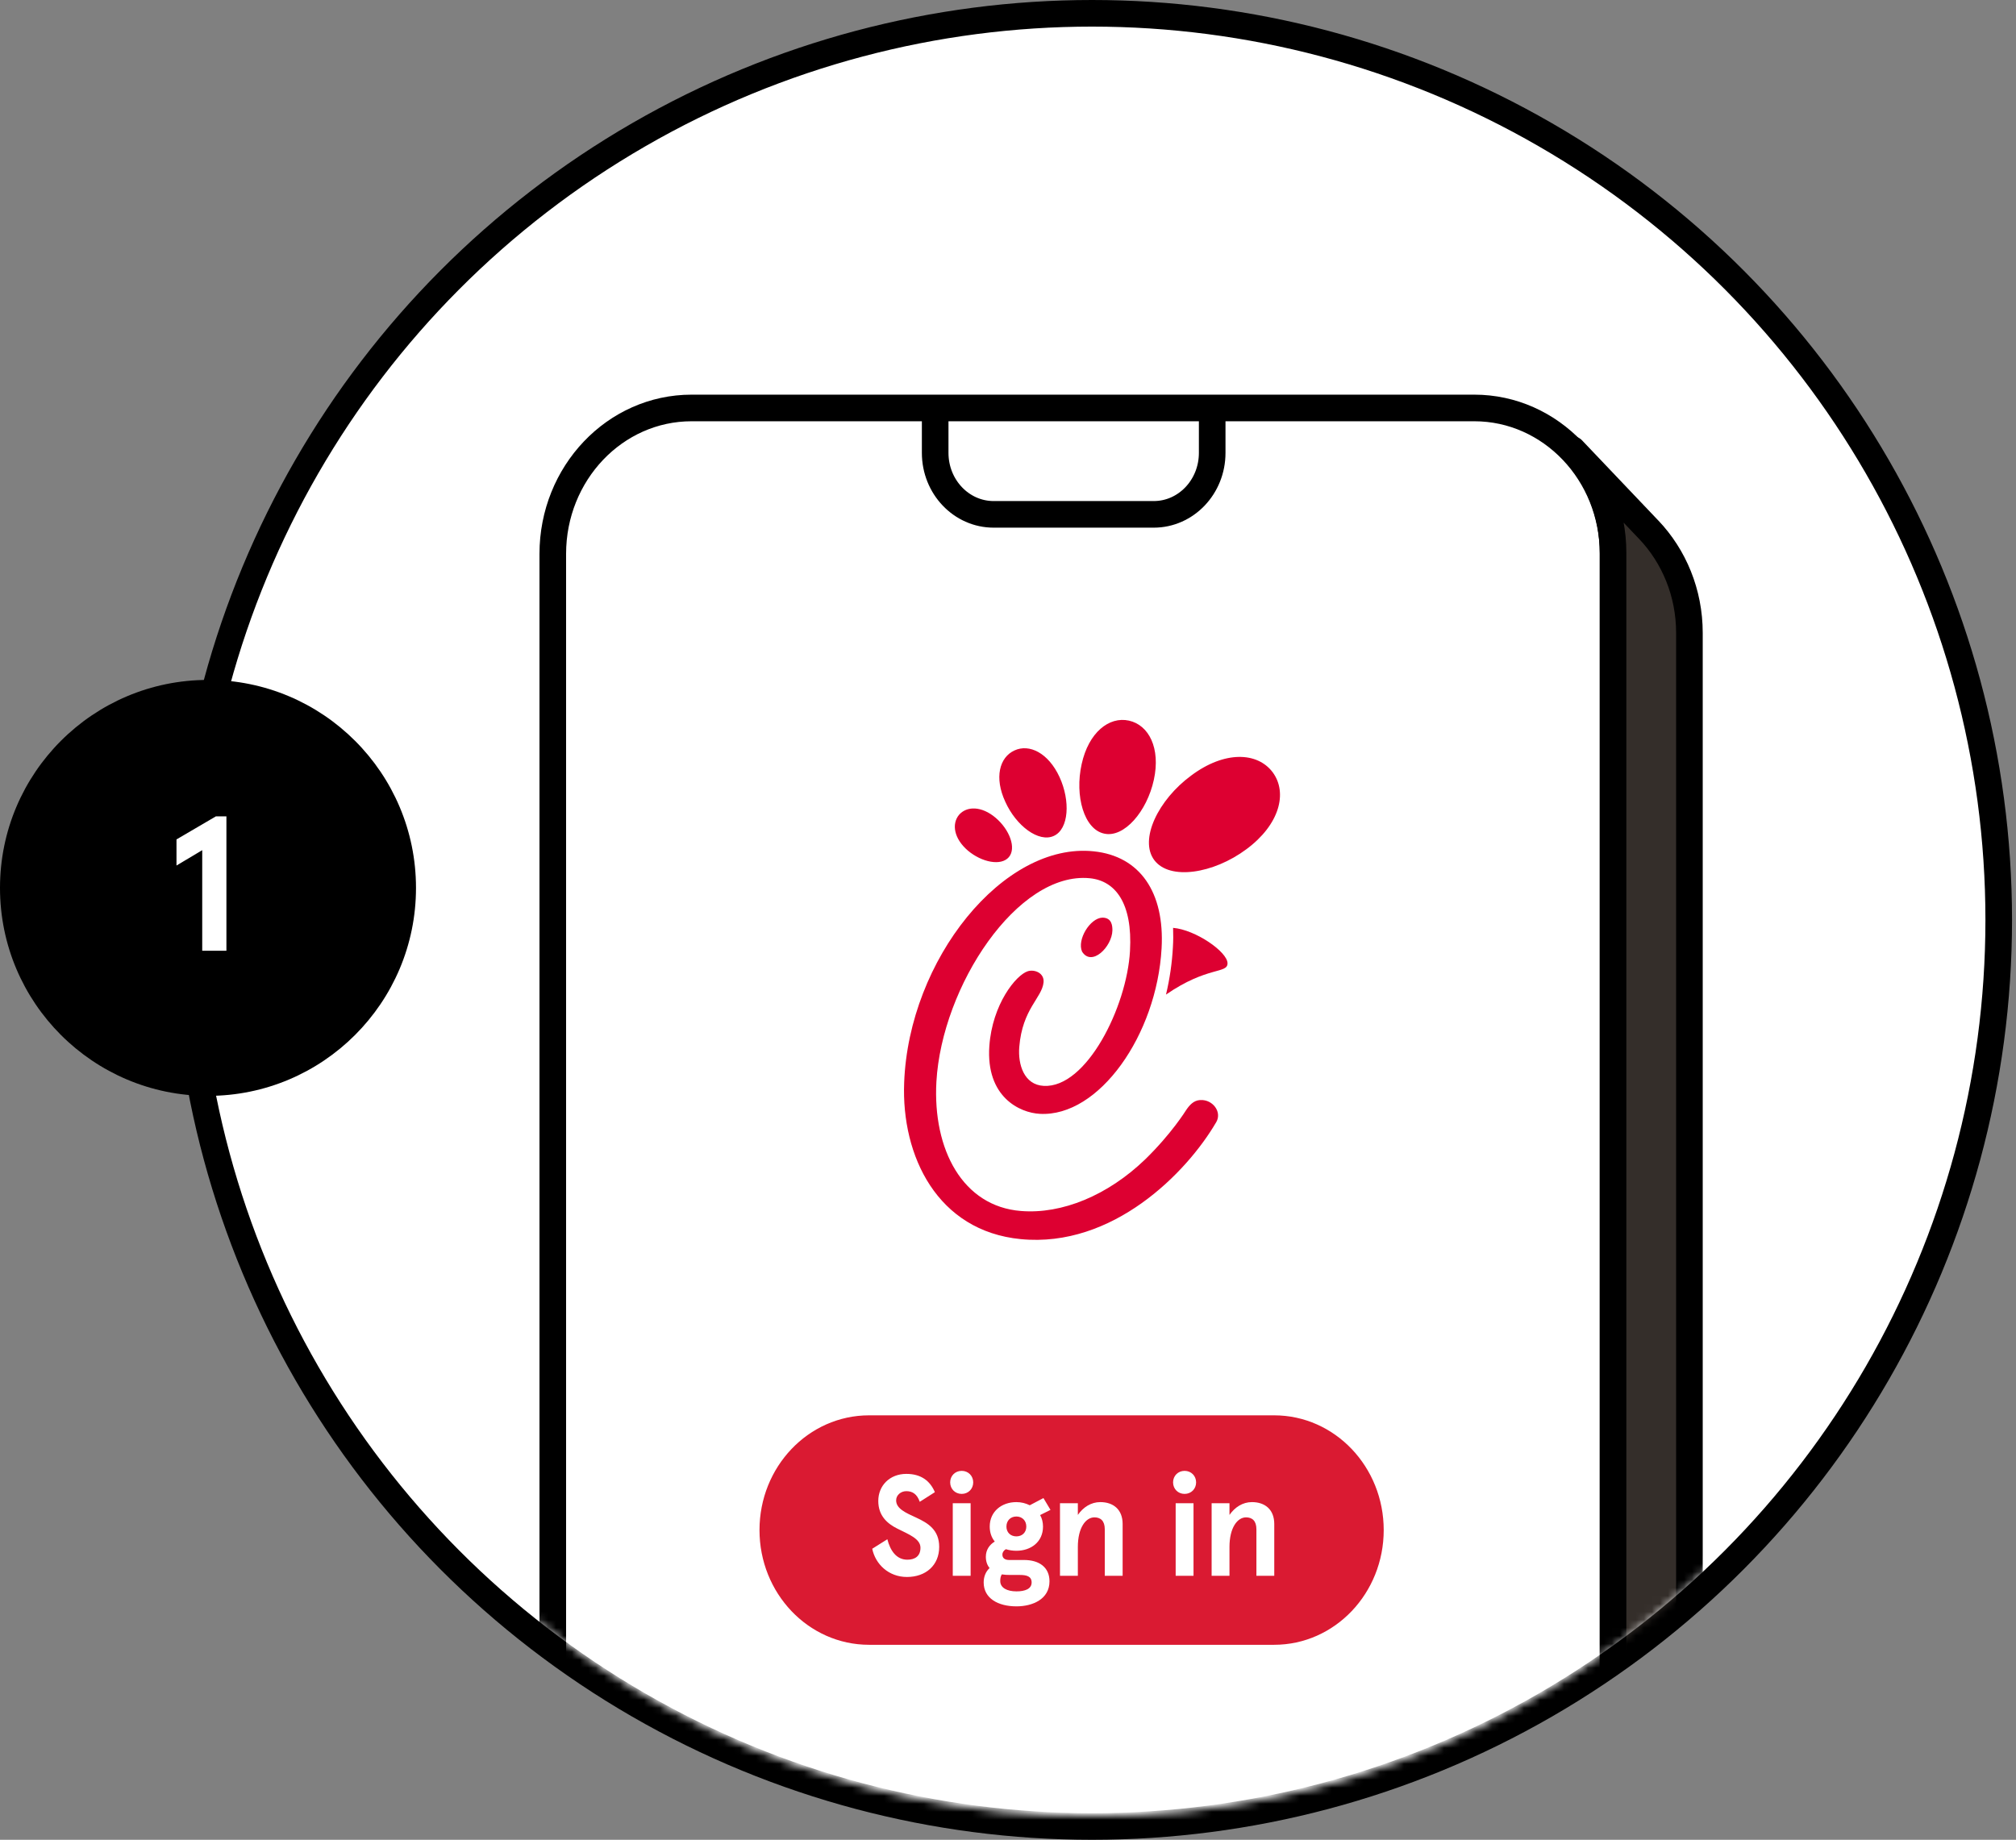 <?xml version="1.0" encoding="UTF-8"?> <svg xmlns="http://www.w3.org/2000/svg" width="252" height="230" viewBox="0 0 252 230" fill="none"><rect x="0" y="0" width="252" height="230" fill="#808080" stroke="none"/><circle cx="136.504" cy="115" r="113.337" fill="white" stroke="black" stroke-width="3.326"></circle><mask id="mask0_6367_5325" style="mask-type:alpha" maskUnits="userSpaceOnUse" x="25" y="5" width="223" height="223"><ellipse cx="136.504" cy="116.027" rx="111" ry="111.001" fill="#FCF9F4"></ellipse></mask><g mask="url(#mask0_6367_5325)"><path d="M184.283 296.664H86.449C81.656 296.664 77.323 294.621 74.18 291.321C71.041 288.021 69.098 283.46 69.098 278.421V69.243C69.098 64.204 71.041 59.647 74.18 56.343C77.319 53.043 81.656 51 86.449 51H184.283C189.076 51 193.409 53.043 196.552 56.343C199.691 59.643 201.634 64.204 201.634 69.243V278.426C201.634 283.465 199.691 288.021 196.552 291.325C193.413 294.625 189.076 296.668 184.283 296.668V296.664Z" fill="white" stroke="black" stroke-width="3.326" stroke-linecap="round" stroke-linejoin="round"></path><path d="M206.092 66.226L196.549 56.193C199.687 59.493 201.631 64.053 201.631 69.092V278.275C201.631 283.315 199.687 287.871 196.549 291.175C193.41 294.475 189.072 296.518 184.279 296.518H86.45C81.657 296.518 77.323 294.475 74.181 291.175L83.724 301.208C86.863 304.508 91.201 306.552 95.994 306.552H193.827C198.62 306.552 202.953 304.508 206.096 301.208C209.235 297.909 211.178 293.348 211.178 288.309V79.126C211.178 74.087 209.235 69.531 206.096 66.226H206.092Z" fill="#342E2A" stroke="black" stroke-width="3.326" stroke-linecap="round" stroke-linejoin="round"></path><path d="M151.524 51.568V56.616C151.524 60.864 148.25 64.302 144.214 64.302H124.208C120.168 64.302 116.897 60.859 116.897 56.616V51.327" stroke="black" stroke-width="3.326" stroke-linecap="round" stroke-linejoin="round"></path><path d="M159.27 178H108.631C101.655 178 96 183.945 96 191.28C96 198.614 101.655 204.559 108.631 204.559H159.27C166.246 204.559 171.901 198.614 171.901 191.28C171.901 183.945 166.246 178 159.27 178Z" fill="#DA1A32" stroke="#DA1A32" stroke-width="2.126" stroke-linecap="round" stroke-linejoin="round"></path><path d="M113.367 197.144C111.081 197.144 109.425 195.542 109.029 193.616L110.919 192.428C111.279 193.832 112.035 194.984 113.421 194.984C114.357 194.984 115.059 194.552 115.059 193.49C115.059 192.374 113.637 191.834 112.161 191.096C110.937 190.484 109.785 189.512 109.785 187.64C109.785 185.732 111.207 184.256 113.295 184.256C115.077 184.256 116.247 185.084 116.859 186.542L114.969 187.748C114.627 186.758 114.033 186.416 113.295 186.416C112.611 186.416 112.017 186.902 112.017 187.568C112.017 188.612 113.241 189.134 114.537 189.728C116.013 190.412 117.399 191.258 117.399 193.382C117.399 195.686 115.725 197.144 113.367 197.144ZM120.212 186.758C119.384 186.758 118.772 186.128 118.772 185.318C118.772 184.508 119.384 183.878 120.212 183.878C121.04 183.878 121.652 184.508 121.652 185.318C121.652 186.128 121.04 186.758 120.212 186.758ZM119.096 197V187.928H121.328V197H119.096ZM127.064 200.816C124.742 200.816 122.96 199.808 122.96 197.828C122.96 197.09 123.23 196.46 123.698 196.028C123.41 195.686 123.23 195.2 123.23 194.624C123.23 193.76 123.68 193.112 124.346 192.716C123.95 192.23 123.716 191.6 123.716 190.844C123.716 188.954 125.21 187.784 127.046 187.784C127.658 187.784 128.216 187.928 128.72 188.18L130.43 187.28L131.312 188.756L130.016 189.404C130.25 189.818 130.376 190.304 130.376 190.844C130.376 192.752 128.882 193.868 127.046 193.868C126.578 193.868 126.128 193.796 125.732 193.67C125.462 193.832 125.3 194.066 125.3 194.354C125.3 194.786 125.606 195.02 126.146 195.02H128C129.908 195.02 131.186 195.938 131.186 197.684C131.186 199.916 129.08 200.816 127.064 200.816ZM127.046 192.068C127.766 192.068 128.288 191.582 128.288 190.844C128.288 190.088 127.766 189.584 127.046 189.584C126.326 189.584 125.804 190.088 125.804 190.844C125.804 191.582 126.326 192.068 127.046 192.068ZM127.064 198.944C128.126 198.944 128.954 198.638 128.954 197.828C128.954 197.072 128.342 196.892 127.496 196.892H126.272C125.894 196.892 125.552 196.874 125.228 196.82C125.084 197.036 125.03 197.306 125.03 197.648C125.03 198.512 125.894 198.944 127.064 198.944ZM132.499 197V187.928H134.731V189.386C135.397 188.432 136.369 187.784 137.539 187.784C139.159 187.784 140.329 188.702 140.329 190.52V197H138.097V191.186C138.097 190.106 137.557 189.692 136.801 189.692C135.721 189.692 134.731 190.988 134.731 193.382V197H132.499ZM148.074 186.758C147.246 186.758 146.634 186.128 146.634 185.318C146.634 184.508 147.246 183.878 148.074 183.878C148.902 183.878 149.514 184.508 149.514 185.318C149.514 186.128 148.902 186.758 148.074 186.758ZM146.958 197V187.928H149.19V197H146.958ZM151.453 197V187.928H153.685V189.386C154.351 188.432 155.323 187.784 156.493 187.784C158.113 187.784 159.283 188.702 159.283 190.52V197H157.051V191.186C157.051 190.106 156.511 189.692 155.755 189.692C154.675 189.692 153.685 190.988 153.685 193.382V197H151.453Z" fill="white"></path><path d="M144.284 107.525C146.193 110.078 151.662 109.243 155.794 106.169C159.955 103.095 160.976 99.105 159.09 96.551C157.181 93.998 153.073 93.84 148.914 96.943C144.756 99.993 142.375 104.971 144.284 107.525ZM138.032 104.215C140.516 104.763 143.369 101.451 144.231 97.489C145.094 93.527 143.604 90.635 141.117 90.088C138.633 89.539 136.07 91.573 135.205 95.534C134.319 99.522 135.519 103.694 138.032 104.215ZM145.75 124.336C150.929 120.766 153.44 121.756 153.44 120.427C153.44 118.995 149.439 116.229 146.636 115.995C146.665 116.778 146.665 117.584 146.612 118.42C146.507 120.374 146.22 122.381 145.75 124.336ZM120.974 106.327C122.727 107.811 125.135 108.281 126.1 107.162C127.07 106.04 126.208 103.721 124.454 102.234C122.701 100.749 120.844 100.749 119.876 101.869C118.935 103.014 119.249 104.84 120.974 106.327ZM131.727 104.501C133.61 103.642 133.818 100.124 132.434 97.126C131.044 94.129 128.665 92.955 126.809 93.816C124.924 94.675 124.27 97.229 125.659 100.227C127.017 103.25 129.842 105.363 131.727 104.501ZM139.05 116.31C139.05 115.813 139.026 114.718 137.797 114.718C136.252 114.77 134.604 117.482 135.258 118.966C136.463 120.894 139 118.367 139.052 116.307L139.05 116.31Z" fill="#DD0031"></path><path d="M152.029 140.288C152.786 138.985 151.557 137.448 150.091 137.524H149.988C149.202 137.577 148.68 138.15 148.234 138.827C148.234 138.827 146.43 141.746 143.132 144.954C138.475 149.436 132.747 151.808 127.619 151.39C120.346 150.818 116.58 143.729 117.05 135.231C117.73 123.293 127.202 108.907 136.226 109.792C139.392 110.105 141.591 112.868 141.249 118.89C140.856 125.873 135.809 136.04 130.469 135.751C128.011 135.622 127.226 133.092 127.41 130.878C127.803 126.081 130.261 124.754 130.445 122.799C130.551 121.653 129.346 121.157 128.481 121.415C126.991 121.885 124.035 125.56 123.668 130.773C123.225 137.133 127.463 139.114 129.973 139.245C137.375 139.663 144.598 129.365 145.199 118.551C145.592 111.565 142.504 107.031 136.724 106.429C125.448 105.231 113.598 119.957 113.021 135.336C112.654 144.536 117.181 153.894 127.592 154.908C139.079 156.03 148.337 146.622 152.026 140.288H152.029Z" fill="#DD0031"></path></g><circle cx="26" cy="111" r="26" fill="black"></circle><path d="M25.278 118.859V106.283L22.062 108.203V104.939L26.982 102.059H28.302V118.859H25.278Z" fill="white"></path></svg> 